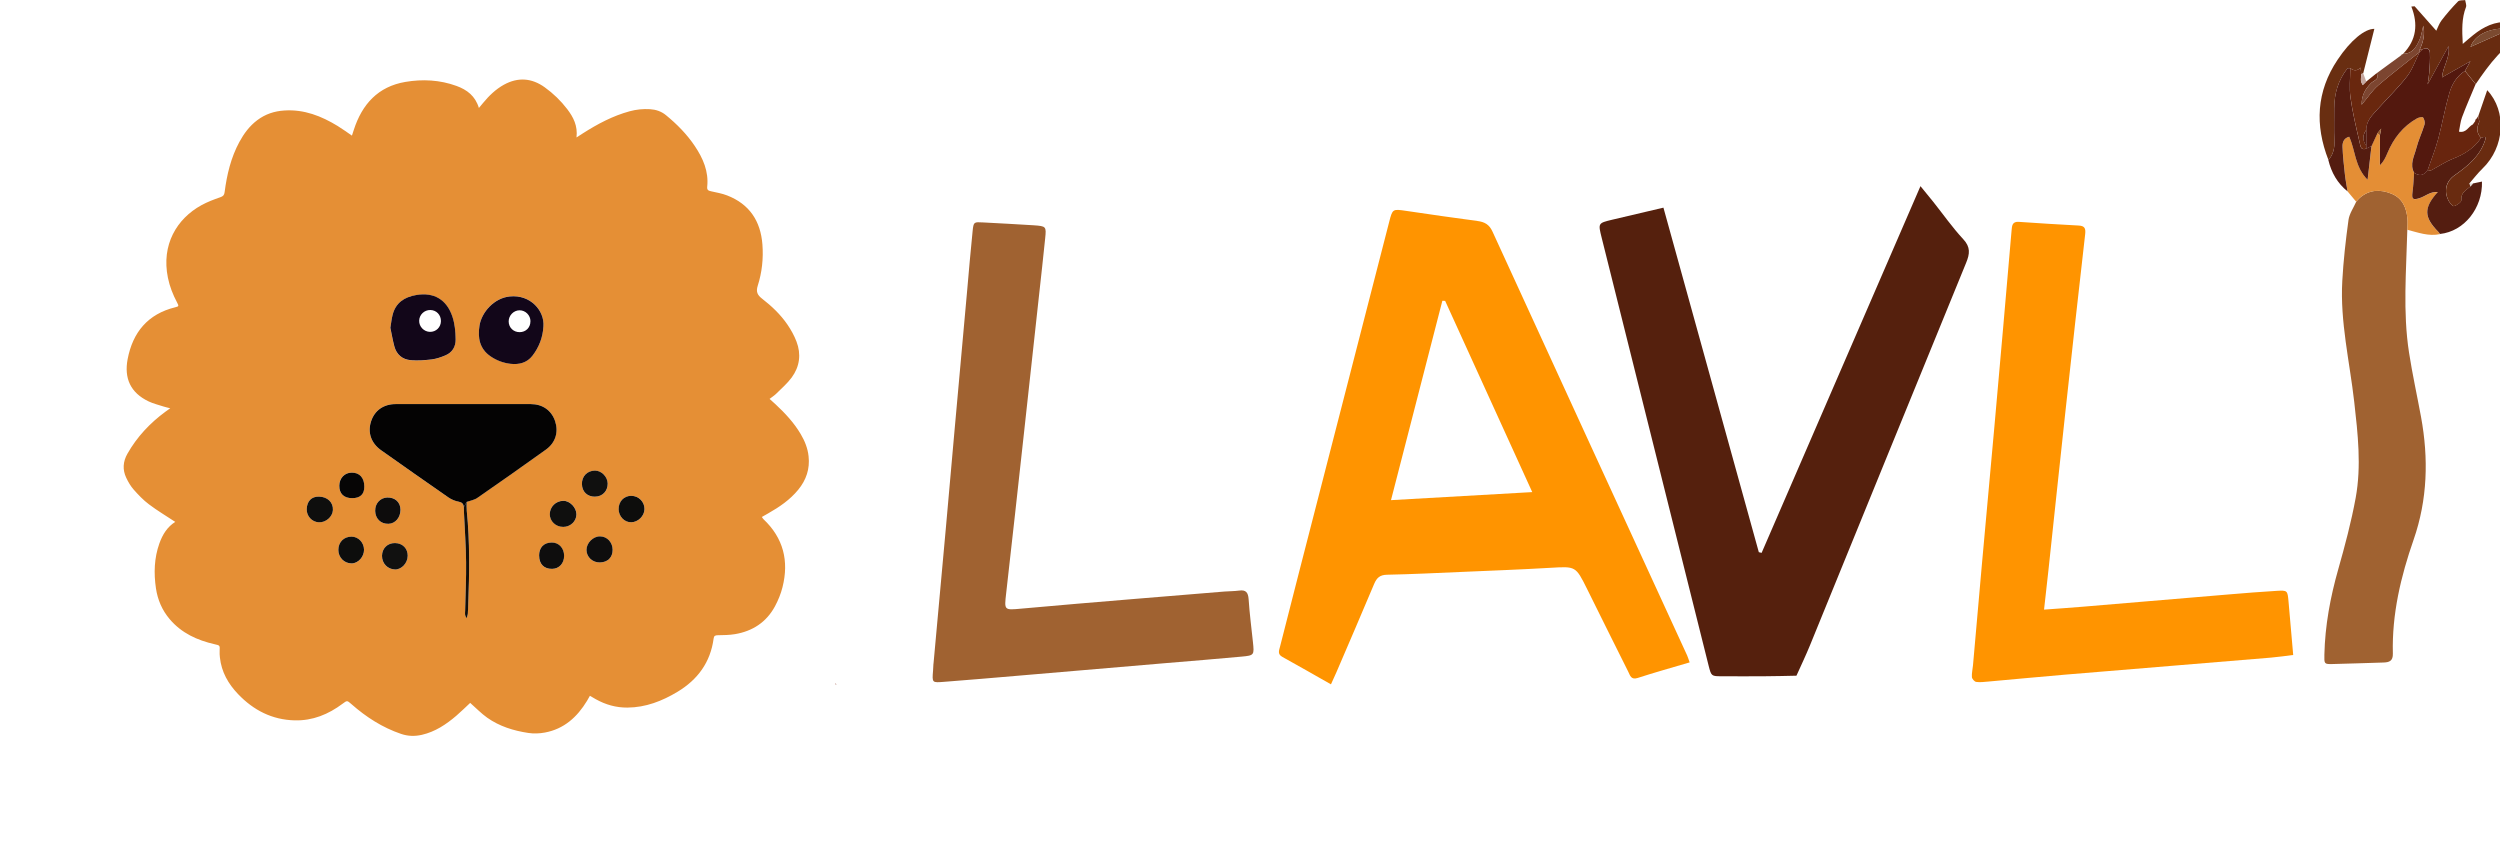 <svg width="277" height="94" viewBox="0 0 277 94" fill="none" xmlns="http://www.w3.org/2000/svg">
<g clip-path="url(#clip0_548_496)">
<path d="M19.432 57.835C18.414 57.164 17.415 56.57 16.498 55.875C15.878 55.412 15.331 54.833 14.817 54.253C14.476 53.867 14.207 53.404 13.986 52.936C13.563 52.043 13.621 51.15 14.116 50.276C15.177 48.408 16.608 46.883 18.328 45.618C18.477 45.508 18.63 45.401 18.861 45.237C18.568 45.16 18.352 45.117 18.145 45.049C17.583 44.865 17.002 44.73 16.474 44.479C14.437 43.514 13.746 41.888 14.14 39.802C14.706 36.815 16.387 34.787 19.423 34.044C19.821 33.948 19.831 33.914 19.615 33.508C19.159 32.644 18.803 31.747 18.606 30.781C17.857 27.123 19.581 24.241 22.319 22.735C22.977 22.373 23.692 22.103 24.403 21.857C24.725 21.746 24.845 21.625 24.888 21.287C25.138 19.347 25.585 17.46 26.526 15.722C27.03 14.795 27.645 13.965 28.495 13.323C29.393 12.643 30.407 12.309 31.521 12.242C33.692 12.102 35.603 12.855 37.414 13.96C37.937 14.279 38.432 14.646 38.994 15.027C39.066 14.8 39.138 14.588 39.205 14.38C40.123 11.537 41.9 9.587 44.916 9.076C46.818 8.752 48.739 8.849 50.578 9.52C51.731 9.94 52.663 10.625 53.061 11.962C53.249 11.735 53.398 11.561 53.541 11.388C54.195 10.596 54.925 9.891 55.828 9.389C57.398 8.525 58.921 8.641 60.357 9.674C61.303 10.355 62.139 11.161 62.849 12.092C63.526 12.98 64.026 13.931 63.877 15.23C64.17 15.041 64.381 14.906 64.588 14.771C66.211 13.738 67.892 12.84 69.765 12.329C70.505 12.126 71.249 12.054 72.013 12.097C72.671 12.136 73.271 12.338 73.781 12.754C74.996 13.748 76.095 14.858 76.974 16.166C77.892 17.532 78.54 18.994 78.358 20.698C78.319 21.065 78.506 21.133 78.79 21.195C79.385 21.331 80 21.432 80.567 21.654C83.031 22.61 84.275 24.482 84.476 27.089C84.596 28.643 84.428 30.183 83.957 31.66C83.746 32.326 83.919 32.688 84.428 33.084C85.499 33.914 86.484 34.845 87.252 35.97C87.651 36.554 88.001 37.186 88.251 37.843C88.789 39.247 88.607 40.623 87.718 41.83C87.233 42.491 86.594 43.036 86.008 43.62C85.811 43.818 85.571 43.963 85.269 44.199C85.509 44.417 85.72 44.605 85.927 44.793C86.988 45.783 87.973 46.835 88.717 48.095C89.169 48.857 89.495 49.663 89.591 50.556C89.745 51.956 89.332 53.177 88.448 54.258C87.531 55.378 86.364 56.174 85.12 56.879C84.899 57.005 84.678 57.13 84.414 57.28C84.491 57.386 84.529 57.468 84.591 57.526C86.801 59.611 87.435 62.16 86.7 65.065C86.517 65.794 86.225 66.513 85.869 67.174C84.918 68.941 83.386 69.935 81.436 70.263C80.812 70.37 80.168 70.37 79.529 70.384C79.251 70.389 79.107 70.437 79.068 70.756C78.718 73.391 77.291 75.317 75.063 76.654C73.363 77.677 71.547 78.387 69.52 78.401C68.257 78.411 67.095 78.078 66 77.465C65.798 77.349 65.597 77.228 65.361 77.093C65.246 77.296 65.145 77.479 65.039 77.658C63.949 79.454 62.489 80.776 60.366 81.167C59.771 81.278 59.132 81.302 58.532 81.21C56.908 80.964 55.343 80.482 53.983 79.521C53.316 79.048 52.739 78.445 52.096 77.88C51.625 78.319 51.106 78.836 50.554 79.309C49.43 80.269 48.215 81.08 46.746 81.418C45.963 81.597 45.204 81.577 44.44 81.317C42.37 80.612 40.569 79.454 38.936 78.015C38.456 77.595 38.461 77.6 37.966 77.967C36.386 79.15 34.643 79.869 32.645 79.816C30.147 79.753 28.092 78.696 26.382 76.91C25.292 75.771 24.533 74.448 24.365 72.846C24.341 72.609 24.321 72.373 24.336 72.136C24.365 71.499 24.369 71.514 23.788 71.383C21.858 70.944 20.114 70.153 18.798 68.598C17.967 67.614 17.473 66.475 17.281 65.2C17.031 63.511 17.079 61.836 17.66 60.21C18.011 59.225 18.539 58.371 19.432 57.816V57.835ZM51.707 55.605C52.101 55.46 52.547 55.397 52.879 55.166C55.424 53.404 57.96 51.623 60.482 49.813C61.553 49.045 61.898 47.858 61.5 46.666C61.101 45.469 60.121 44.769 58.801 44.769C53.815 44.764 48.83 44.769 43.845 44.769C42.486 44.769 41.491 45.483 41.102 46.705C40.718 47.921 41.112 49.099 42.221 49.88C44.69 51.633 47.168 53.375 49.656 55.093C49.997 55.33 50.41 55.508 50.814 55.581C51.193 55.648 51.337 55.827 51.395 56.16C51.4 56.372 51.4 56.585 51.409 56.797C51.491 58.622 51.62 60.441 51.645 62.266C51.664 64.066 51.572 65.866 51.539 67.667C51.539 67.903 51.457 68.164 51.707 68.492C51.769 68.265 51.822 68.145 51.832 68.024C51.856 67.672 51.865 67.314 51.88 66.957C52.01 63.496 52.072 60.036 51.717 56.585C51.683 56.261 51.707 55.928 51.707 55.6V55.605ZM43.249 36.337C43.379 36.945 43.499 37.664 43.686 38.374C43.931 39.3 44.589 39.841 45.511 39.918C46.28 39.981 47.063 39.918 47.831 39.831C48.335 39.769 48.84 39.595 49.315 39.397C50.088 39.078 50.487 38.461 50.477 37.611C50.468 36.757 50.391 35.907 50.117 35.087C49.488 33.19 48.066 32.36 46.097 32.702C44.8 32.929 43.849 33.542 43.499 34.884C43.389 35.318 43.345 35.767 43.244 36.346L43.249 36.337ZM60.213 36.144C60.342 34.43 58.781 32.601 56.471 32.842C54.752 33.021 53.364 34.58 53.129 36.071C52.917 37.413 53.129 38.639 54.344 39.469C55.016 39.928 55.77 40.213 56.577 40.304C57.518 40.41 58.388 40.188 58.993 39.411C59.732 38.461 60.15 37.36 60.213 36.139V36.144ZM62.388 58.375C63.214 58.375 63.877 57.753 63.872 56.976C63.872 56.232 63.142 55.479 62.431 55.484C61.591 55.489 60.933 56.136 60.923 56.956C60.914 57.733 61.572 58.371 62.393 58.371L62.388 58.375ZM37.491 60.934C37.491 61.773 38.139 62.435 38.96 62.43C39.685 62.43 40.348 61.691 40.334 60.905C40.319 60.113 39.714 59.476 38.965 59.466C38.105 59.452 37.491 60.07 37.491 60.938V60.934ZM45.17 61.609C45.185 60.774 44.608 60.19 43.763 60.176C42.937 60.161 42.332 60.755 42.322 61.585C42.313 62.43 42.937 63.081 43.768 63.101C44.483 63.12 45.156 62.401 45.166 61.609H45.17ZM67.878 60.909C67.868 60.079 67.263 59.442 66.48 59.432C65.721 59.428 64.987 60.161 64.982 60.934C64.982 61.711 65.645 62.338 66.461 62.324C67.335 62.309 67.887 61.759 67.878 60.909ZM35.344 55.021C34.518 55.002 34.014 55.518 33.985 56.406C33.961 57.183 34.561 57.835 35.329 57.869C36.103 57.902 36.847 57.251 36.886 56.512C36.934 55.668 36.285 55.045 35.344 55.021ZM65.942 55.031C66.764 55.021 67.354 54.398 67.33 53.563C67.311 52.82 66.634 52.135 65.923 52.144C65.059 52.154 64.449 52.781 64.478 53.645C64.501 54.5 65.078 55.045 65.942 55.035V55.031ZM68.545 56.397C68.55 57.212 69.194 57.883 69.948 57.869C70.707 57.849 71.398 57.169 71.413 56.421C71.427 55.605 70.76 54.934 69.943 54.939C69.136 54.939 68.545 55.562 68.55 56.401L68.545 56.397ZM59.732 61.566C59.732 62.497 60.27 63.048 61.173 63.033C61.951 63.019 62.499 62.425 62.499 61.585C62.499 60.726 61.908 60.103 61.111 60.113C60.241 60.127 59.727 60.668 59.727 61.566H59.732ZM41.573 56.58C41.587 57.473 42.188 58.062 43.052 58.033C43.811 58.009 44.383 57.343 44.378 56.478C44.378 55.644 43.773 55.088 42.903 55.122C42.135 55.151 41.563 55.779 41.578 56.58H41.573ZM39.013 55.195C39.907 55.195 40.358 54.77 40.363 53.93C40.372 52.941 39.834 52.352 38.936 52.366C38.158 52.381 37.601 52.984 37.592 53.809C37.582 54.693 38.101 55.195 39.008 55.195H39.013Z" fill="#E58F35"/>
<path d="M92.713 75.822C92.655 75.827 92.597 75.832 92.54 75.836C92.53 75.793 92.525 75.754 92.516 75.711L92.713 75.817V75.822Z" fill="#B68177"/>
<path d="M51.401 56.164C51.343 55.831 51.204 55.653 50.819 55.585C50.416 55.513 50.003 55.334 49.662 55.098C47.174 53.375 44.696 51.632 42.227 49.885C41.118 49.098 40.719 47.925 41.108 46.709C41.497 45.483 42.491 44.773 43.851 44.773C48.836 44.773 53.821 44.773 58.806 44.773C60.127 44.773 61.107 45.478 61.506 46.67C61.904 47.862 61.558 49.05 60.487 49.817C57.971 51.623 55.435 53.404 52.885 55.17C52.553 55.402 52.106 55.469 51.713 55.609C51.612 55.798 51.506 55.981 51.405 56.169L51.401 56.164Z" fill="#040303"/>
<path d="M43.25 36.337C43.346 35.757 43.389 35.308 43.505 34.874C43.85 33.537 44.806 32.919 46.103 32.692C48.072 32.35 49.489 33.185 50.123 35.077C50.397 35.897 50.473 36.747 50.483 37.601C50.493 38.451 50.094 39.068 49.321 39.387C48.845 39.585 48.341 39.759 47.837 39.821C47.068 39.913 46.285 39.971 45.517 39.908C44.595 39.831 43.937 39.295 43.692 38.364C43.505 37.659 43.385 36.935 43.255 36.327L43.25 36.337ZM48.855 35.584C48.864 34.893 48.36 34.362 47.683 34.348C47.015 34.338 46.458 34.869 46.444 35.535C46.429 36.192 46.972 36.756 47.635 36.771C48.312 36.785 48.845 36.264 48.855 35.584Z" fill="#120619"/>
<path d="M60.213 36.146C60.15 37.363 59.732 38.463 58.993 39.419C58.392 40.196 57.518 40.418 56.577 40.312C55.77 40.22 55.016 39.94 54.344 39.477C53.129 38.642 52.917 37.42 53.129 36.079C53.364 34.587 54.752 33.028 56.471 32.85C58.781 32.608 60.342 34.438 60.213 36.151V36.146ZM58.777 35.596C58.777 34.93 58.219 34.375 57.566 34.38C56.913 34.385 56.361 34.949 56.361 35.611C56.361 36.291 56.889 36.808 57.576 36.803C58.267 36.803 58.777 36.291 58.772 35.596H58.777Z" fill="#120619"/>
<path d="M62.388 58.379C61.566 58.379 60.908 57.741 60.918 56.964C60.928 56.144 61.59 55.497 62.426 55.492C63.137 55.487 63.867 56.236 63.867 56.984C63.867 57.761 63.209 58.383 62.383 58.383L62.388 58.379Z" fill="#0F0F0E"/>
<path d="M37.49 60.933C37.49 60.064 38.105 59.451 38.965 59.461C39.714 59.471 40.319 60.113 40.334 60.899C40.348 61.686 39.685 62.425 38.96 62.425C38.139 62.425 37.49 61.768 37.49 60.928V60.933Z" fill="#0D0D0C"/>
<path d="M45.169 61.605C45.16 62.397 44.487 63.111 43.772 63.097C42.941 63.078 42.317 62.421 42.326 61.581C42.336 60.751 42.941 60.162 43.767 60.172C44.612 60.187 45.184 60.77 45.174 61.605H45.169Z" fill="#111110"/>
<path d="M67.879 60.907C67.888 61.756 67.336 62.306 66.462 62.321C65.645 62.335 64.982 61.708 64.982 60.931C64.982 60.159 65.717 59.42 66.481 59.43C67.264 59.435 67.869 60.077 67.879 60.907Z" fill="#0E0D0D"/>
<path d="M35.344 55.024C36.29 55.043 36.934 55.671 36.886 56.515C36.847 57.259 36.098 57.91 35.33 57.872C34.561 57.838 33.961 57.181 33.985 56.409C34.014 55.521 34.518 55.005 35.344 55.024Z" fill="#0E0E0D"/>
<path d="M65.942 55.032C65.078 55.041 64.501 54.496 64.477 53.642C64.453 52.783 65.058 52.15 65.923 52.141C66.634 52.136 67.311 52.816 67.33 53.56C67.349 54.395 66.759 55.022 65.942 55.027V55.032Z" fill="#10100F"/>
<path d="M68.546 56.4C68.541 55.56 69.132 54.942 69.939 54.938C70.76 54.938 71.427 55.608 71.408 56.419C71.394 57.167 70.707 57.853 69.943 57.867C69.189 57.887 68.546 57.211 68.541 56.395L68.546 56.4Z" fill="#0D0D0C"/>
<path d="M59.732 61.562C59.732 60.665 60.246 60.124 61.116 60.11C61.913 60.095 62.504 60.723 62.504 61.582C62.504 62.422 61.956 63.015 61.178 63.03C60.275 63.044 59.737 62.494 59.737 61.562H59.732Z" fill="#0E0D0D"/>
<path d="M41.573 56.584C41.559 55.782 42.13 55.155 42.899 55.126C43.768 55.097 44.373 55.647 44.373 56.482C44.373 57.346 43.806 58.012 43.048 58.037C42.183 58.061 41.588 57.472 41.568 56.584H41.573Z" fill="#0D0C0C"/>
<path d="M39.013 55.196C38.1 55.196 37.586 54.694 37.596 53.811C37.605 52.986 38.167 52.387 38.941 52.368C39.834 52.348 40.372 52.937 40.367 53.931C40.362 54.771 39.911 55.196 39.017 55.196H39.013Z" fill="#060505"/>
<path d="M51.399 56.161C51.5 55.973 51.606 55.79 51.707 55.602C51.707 55.93 51.683 56.263 51.716 56.586C52.067 60.037 52.009 63.498 51.88 66.959C51.865 67.316 51.86 67.668 51.832 68.025C51.822 68.146 51.769 68.262 51.707 68.494C51.457 68.17 51.534 67.905 51.539 67.668C51.572 65.868 51.668 64.068 51.644 62.267C51.625 60.443 51.491 58.623 51.409 56.799C51.399 56.586 51.399 56.374 51.395 56.161H51.399Z" fill="#140D06"/>
<path d="M187.197 73.398C185.208 73.986 183.317 74.512 181.451 75.119C180.705 75.36 180.613 74.822 180.404 74.413C178.876 71.368 177.367 68.316 175.852 65.264C174.583 62.708 174.583 62.751 171.811 62.912C168.522 63.104 165.227 63.228 161.932 63.37C159.179 63.488 156.426 63.624 153.672 63.68C152.896 63.698 152.545 64.02 152.262 64.683C150.882 67.957 149.478 71.225 148.074 74.487C147.901 74.89 147.71 75.292 147.47 75.825C145.641 74.791 143.873 73.769 142.087 72.785C141.526 72.476 141.717 72.08 141.828 71.646C142.543 68.873 143.239 66.1 143.953 63.327C147.273 50.415 150.593 37.509 153.919 24.597C154.294 23.13 154.301 23.148 155.803 23.365C158.433 23.749 161.057 24.139 163.693 24.485C164.494 24.591 165.005 24.863 165.369 25.661C172.544 41.328 179.744 56.976 186.938 72.63C187.019 72.804 187.068 72.996 187.21 73.386L187.197 73.398ZM160.115 33.337L159.813 33.325C157.935 40.623 156.05 47.92 154.122 55.416C159.394 55.119 164.482 54.828 169.773 54.525C166.496 47.332 163.305 40.331 160.121 33.337H160.115Z" fill="#FF9400"/>
<path d="M195.185 61.262C201.018 47.792 206.857 34.323 212.788 20.625C213.343 21.306 213.774 21.82 214.186 22.34C215.295 23.732 216.317 25.199 217.525 26.499C218.35 27.384 218.258 28.121 217.845 29.124C212.061 43.243 206.315 57.374 200.544 71.506C200.082 72.639 199.546 73.747 199.047 74.867C197.864 74.892 196.688 74.923 195.505 74.929C193.929 74.942 192.352 74.935 190.775 74.929C189.629 74.929 189.611 74.917 189.321 73.778C187.985 68.461 186.661 63.137 185.33 57.82C182.706 47.328 180.089 36.83 177.465 26.338C177.065 24.729 177.052 24.723 178.629 24.345C180.483 23.899 182.343 23.472 184.308 23.008C187.843 35.784 191.36 48.486 194.877 61.181C194.976 61.206 195.08 61.231 195.179 61.256L195.185 61.262Z" fill="#55200D"/>
<path d="M103.432 73.54C103.863 68.805 104.331 63.735 104.787 58.666C105.119 54.977 105.439 51.281 105.772 47.586C106.234 42.467 106.696 37.348 107.158 32.229C107.355 30.013 107.54 27.797 107.768 25.587C107.872 24.572 107.916 24.59 108.938 24.646C110.804 24.757 112.677 24.832 114.543 24.962C115.916 25.061 115.941 25.092 115.806 26.398C115.602 28.465 115.362 30.526 115.14 32.588C114.58 37.744 114.013 42.906 113.447 48.062C112.8 53.955 112.153 59.854 111.482 65.741C111.266 67.635 111.254 67.61 113.157 67.437C117.271 67.059 121.392 66.725 125.512 66.378C128.894 66.094 132.282 65.815 135.663 65.543C136.205 65.499 136.747 65.512 137.283 65.438C138.059 65.326 138.293 65.648 138.348 66.403C138.453 67.982 138.656 69.548 138.823 71.126C138.977 72.581 138.977 72.624 137.56 72.754C134.77 73.02 131.967 73.231 129.177 73.472C123.732 73.936 118.294 74.407 112.849 74.865C110.102 75.1 107.355 75.335 104.608 75.546C103.29 75.645 103.265 75.682 103.382 74.314C103.395 74.165 103.401 74.017 103.425 73.534L103.432 73.54Z" fill="#A06231"/>
<path d="M226.486 67.546C228.039 67.428 229.406 67.342 230.773 67.224C236.169 66.772 241.564 66.308 246.96 65.862C248.728 65.714 250.495 65.571 252.263 65.466C253.452 65.398 253.458 65.423 253.569 66.654C253.741 68.573 253.907 70.492 254.086 72.572C253.261 72.671 252.448 72.795 251.629 72.863C244.028 73.501 236.421 74.113 228.815 74.751C225.969 74.992 223.13 75.265 220.284 75.519C219.841 75.556 219.391 75.618 218.96 75.556C218.769 75.525 218.504 75.221 218.486 75.023C218.455 74.59 218.572 74.144 218.609 73.699C218.941 69.954 219.262 66.209 219.6 62.47C220.056 57.401 220.524 52.325 220.98 47.255C221.307 43.609 221.627 39.964 221.947 36.324C222.261 32.728 222.575 29.131 222.883 25.535C222.926 25.009 222.957 24.532 223.684 24.582C225.895 24.73 228.106 24.879 230.318 24.99C230.995 25.027 231.106 25.318 231.038 25.937C230.287 32.517 229.554 39.103 228.839 45.689C228.199 51.539 227.589 57.388 226.961 63.238C226.813 64.612 226.653 65.986 226.48 67.546H226.486Z" fill="#FF9400"/>
<path d="M266.731 25.455C266.62 29.998 266.22 34.548 266.922 39.073C267.291 41.462 267.815 43.827 268.252 46.203C269.096 50.803 268.973 55.358 267.427 59.803C266.004 63.888 265.019 68.048 265.129 72.405C265.154 73.247 264.735 73.389 264.058 73.408C262.191 73.458 260.319 73.538 258.453 73.575C257.523 73.594 257.517 73.569 257.541 72.535C257.615 69.304 258.2 66.166 259.081 63.065C259.82 60.459 260.522 57.828 261.009 55.166C261.656 51.632 261.249 48.079 260.849 44.532C260.344 40.069 259.272 35.662 259.525 31.137C259.648 28.872 259.906 26.612 260.214 24.365C260.313 23.666 260.775 23.016 261.071 22.348C261.2 22.205 261.317 22.05 261.465 21.92C262.543 20.98 263.781 20.967 265.006 21.475C266.213 21.976 266.657 23.059 266.749 24.297C266.78 24.681 266.743 25.065 266.737 25.449L266.731 25.455Z" fill="#A06231"/>
<path d="M266.732 25.452C266.732 25.068 266.775 24.685 266.744 24.301C266.652 23.057 266.208 21.973 265.001 21.478C263.776 20.971 262.538 20.983 261.46 21.924C261.318 22.048 261.195 22.209 261.065 22.351C260.751 21.973 260.431 21.59 260.117 21.212C260.018 20.593 259.889 19.974 259.821 19.349C259.71 18.334 259.593 17.312 259.556 16.291C259.538 15.827 259.655 15.319 260.296 15.152C260.992 16.662 260.905 18.495 262.334 19.924C262.501 18.476 262.63 17.325 262.765 16.173C262.981 15.703 263.203 15.226 263.418 14.756C263.511 14.836 263.597 14.917 263.689 14.997V18.315C264.102 17.913 264.318 17.449 264.515 16.978C265.198 15.332 266.239 13.995 267.804 13.116C268.001 13.004 268.42 12.93 268.469 13.01C268.611 13.221 268.703 13.561 268.635 13.79C268.364 14.688 267.945 15.542 267.717 16.446C267.496 17.319 266.96 18.198 267.483 19.145C267.428 19.869 267.397 20.599 267.305 21.317C267.206 22.066 267.342 22.196 268.062 21.973C268.721 21.769 269.27 21.212 270.107 21.286C268.524 23.038 268.555 24.066 270.181 25.712C270.249 25.78 270.298 25.861 270.36 25.941C269.091 26.213 267.921 25.762 266.732 25.458V25.452Z" fill="#E48E35"/>
<path d="M266.258 5.969C267.755 4.434 267.939 2.663 267.176 0.726C267.299 0.713 267.416 0.701 267.539 0.695C268.309 1.568 269.085 2.44 269.941 3.406C270.114 3.059 270.255 2.608 270.532 2.249C271.093 1.518 271.703 0.819 272.349 0.156C272.503 0.002 272.867 0.051 273.138 0.008C273.175 0.268 273.316 0.577 273.23 0.788C272.75 2.026 272.787 3.295 272.873 4.867C273.359 4.452 273.692 4.155 274.043 3.877C275.183 2.96 276.439 2.341 277.948 2.447C278.903 2.515 279.094 2.626 279.944 3.66C277.431 4.923 275.829 7.083 274.308 9.324C273.914 8.835 273.52 8.346 273.125 7.857C273.261 7.609 273.396 7.368 273.723 6.786C272.491 7.485 271.561 8.011 270.575 8.575C270.68 7.349 271.499 6.39 271.302 5.114C270.483 6.612 269.732 7.974 268.986 9.336C269.048 8.903 269.134 8.476 269.165 8.042C269.214 7.318 269.276 6.582 269.239 5.857C269.214 5.325 268.839 5.251 268.395 5.473C268.303 5.473 268.204 5.473 268.112 5.473C268.563 4.524 268.693 3.65 268.5 2.849C268.37 3.363 268.303 3.901 268.099 4.378C267.748 5.176 267.323 5.956 266.264 5.963L266.258 5.969ZM278.299 3.165C275.959 3.004 274.265 3.777 273.729 5.195C275.201 4.539 276.772 3.846 278.299 3.165Z" fill="#682B10"/>
<path d="M270.359 25.93C270.297 25.856 270.248 25.769 270.18 25.701C268.56 24.061 268.523 23.027 270.106 21.275C269.269 21.201 268.714 21.764 268.061 21.962C267.341 22.185 267.205 22.055 267.304 21.306C267.402 20.588 267.427 19.858 267.482 19.133C268.086 19.554 268.579 19.437 268.979 18.836C269.102 18.855 269.256 18.929 269.349 18.88C270.162 18.453 270.932 17.926 271.782 17.586C273.044 17.085 274.141 16.422 274.898 15.271C275.145 15.209 275.539 14.955 275.342 15.55C274.763 17.332 273.395 18.415 271.942 19.437C271.012 20.093 270.771 21.145 271.258 22.16C271.394 22.439 271.745 22.872 271.892 22.835C272.213 22.755 272.73 22.383 272.712 22.179C272.632 21.337 273.254 21.071 273.716 20.656C273.814 20.545 273.907 20.439 274.005 20.328C274.338 20.26 274.67 20.186 275.003 20.118C275.083 23.076 273.02 25.639 270.353 25.924L270.359 25.93Z" fill="#541D10"/>
<path d="M274.899 15.281C274.142 16.432 273.046 17.101 271.783 17.596C270.933 17.93 270.163 18.463 269.35 18.89C269.258 18.939 269.104 18.865 268.98 18.846C269.375 17.701 269.83 16.575 270.145 15.411C270.6 13.727 270.902 11.994 271.383 10.317C271.666 9.339 272.202 8.441 273.113 7.859C273.508 8.348 273.902 8.837 274.296 9.326C273.791 10.546 273.255 11.753 272.793 12.991C272.608 13.48 272.571 14.024 272.454 14.588C273.292 14.755 273.495 14.006 273.988 13.789C274.08 13.659 274.173 13.536 274.265 13.405C274.24 13.306 274.277 13.232 274.37 13.189C274.438 13.084 274.511 12.978 274.579 12.873V12.879C274.616 13.121 274.752 13.412 274.665 13.597C274.382 14.229 274.431 14.767 274.893 15.275L274.899 15.281Z" fill="#68250E"/>
<path d="M257.991 17.729C256.476 13.854 256.655 10.14 259.001 6.625C260.455 4.446 262.019 3.189 263.079 3.195C262.672 4.811 262.26 6.464 261.847 8.11C261.773 8.147 261.699 8.184 261.631 8.222C261.607 7.986 261.582 7.757 261.551 7.491C261.19 7.863 260.81 7.883 260.412 7.553C260.313 7.553 260.215 7.553 260.116 7.553C259.075 8.865 258.632 10.376 258.638 12.034C258.638 13.211 258.601 14.387 258.657 15.557C258.693 16.38 258.533 17.104 257.997 17.729H257.991Z" fill="#692E11"/>
<path d="M257.993 17.731C258.535 17.106 258.695 16.388 258.652 15.558C258.596 14.388 258.64 13.212 258.633 12.036C258.633 10.377 259.071 8.867 260.112 7.555C260.21 7.555 260.309 7.555 260.407 7.555C260.407 8.644 260.284 9.752 260.432 10.817C260.672 12.513 261.072 14.184 261.46 15.849C261.522 16.122 261.559 16.71 262.175 16.468C262.372 16.369 262.563 16.27 262.76 16.171C262.625 17.322 262.495 18.474 262.329 19.922C260.9 18.492 260.986 16.66 260.29 15.15C259.65 15.323 259.533 15.824 259.551 16.289C259.588 17.31 259.705 18.325 259.816 19.346C259.884 19.972 260.013 20.591 260.112 21.21C258.984 20.306 258.319 19.124 257.98 17.731H257.993Z" fill="#541C10"/>
<path d="M262.18 16.466C261.57 16.708 261.527 16.12 261.465 15.847C261.077 14.176 260.671 12.505 260.437 10.815C260.283 9.75 260.412 8.642 260.412 7.553C260.81 7.883 261.19 7.862 261.552 7.491C261.582 7.757 261.607 7.992 261.632 8.221C261.613 8.469 261.57 8.717 261.595 8.958C261.613 9.119 261.724 9.267 261.792 9.422C261.921 9.292 262.051 9.162 262.186 9.032C262.568 8.729 262.95 8.419 263.325 8.116C263.707 8.797 262.987 8.927 262.716 9.206C262.094 9.843 261.669 10.512 261.669 11.607C262.358 10.784 262.851 10.023 263.51 9.453C264.995 8.172 266.565 6.983 268.099 5.758C267.643 6.662 267.317 7.664 266.713 8.45C265.74 9.713 264.57 10.827 263.504 12.028C262.9 12.709 262.18 13.341 262.192 14.374C261.755 14.968 261.755 15.563 262.192 16.157C262.192 16.256 262.192 16.355 262.192 16.454L262.18 16.466Z" fill="#69270E"/>
<path d="M274.9 15.278C274.438 14.771 274.382 14.232 274.672 13.601C274.758 13.415 274.616 13.124 274.586 12.883C274.918 11.917 275.251 10.952 275.583 9.992C277.776 12.332 277.53 16.306 275.054 18.683C274.536 19.184 274.093 19.766 273.619 20.311C273.656 20.428 273.686 20.546 273.723 20.664C273.255 21.078 272.639 21.345 272.719 22.186C272.738 22.397 272.227 22.762 271.9 22.842C271.752 22.88 271.401 22.446 271.266 22.168C270.779 21.159 271.026 20.1 271.95 19.444C273.403 18.417 274.764 17.333 275.349 15.557C275.54 14.963 275.152 15.216 274.906 15.278H274.9Z" fill="#692B10"/>
<path d="M268.092 5.767C266.559 6.993 264.994 8.175 263.504 9.462C262.845 10.032 262.358 10.793 261.662 11.617C261.662 10.527 262.087 9.852 262.709 9.215C262.986 8.936 263.701 8.806 263.319 8.125C264.224 7.463 265.13 6.795 266.041 6.132C266.115 6.083 266.183 6.027 266.257 5.977V5.965C267.31 5.965 267.741 5.185 268.092 4.38C268.302 3.904 268.363 3.365 268.493 2.852C268.686 3.648 268.556 4.523 268.105 5.476C268.092 5.575 268.086 5.674 268.086 5.767H268.092Z" fill="#7C4530"/>
<path d="M262.187 9.047C262.057 9.177 261.928 9.307 261.792 9.437C261.725 9.283 261.608 9.128 261.595 8.973C261.571 8.732 261.614 8.484 261.632 8.236C261.706 8.199 261.774 8.162 261.848 8.125C261.959 8.434 262.076 8.744 262.187 9.053V9.047Z" fill="#C6A8A1"/>
<path d="M273.722 20.665C273.685 20.548 273.654 20.43 273.617 20.312C273.747 20.319 273.876 20.331 274.011 20.337C273.913 20.449 273.82 20.554 273.722 20.665Z" fill="#D8D7D3"/>
<path d="M266.264 5.984C266.19 6.034 266.123 6.09 266.049 6.139C266.092 6.046 266.16 5.991 266.264 5.984Z" fill="#682B10"/>
<path d="M262.18 16.47C262.18 16.37 262.18 16.271 262.18 16.172C262.18 15.578 262.18 14.984 262.18 14.39C262.168 13.356 262.888 12.725 263.492 12.044C264.557 10.849 265.728 9.735 266.701 8.466C267.304 7.68 267.637 6.677 268.087 5.773C268.185 5.674 268.29 5.575 268.388 5.482C268.826 5.26 269.201 5.334 269.232 5.866C269.269 6.59 269.208 7.321 269.158 8.051C269.127 8.485 269.041 8.912 268.98 9.345C268.955 9.382 268.937 9.425 268.912 9.463C268.937 9.419 268.955 9.382 268.98 9.339C269.725 7.977 270.476 6.609 271.296 5.117C271.499 6.386 270.673 7.352 270.569 8.577C271.554 8.02 272.484 7.488 273.716 6.788C273.39 7.37 273.254 7.618 273.119 7.859C272.201 8.435 271.671 9.333 271.388 10.317C270.901 11.994 270.606 13.727 270.15 15.411C269.836 16.575 269.38 17.701 268.986 18.846C268.585 19.447 268.093 19.564 267.489 19.143C266.966 18.197 267.501 17.317 267.723 16.445C267.951 15.541 268.37 14.687 268.641 13.789C268.709 13.56 268.616 13.22 268.475 13.009C268.419 12.929 268 13.009 267.809 13.115C266.245 13.993 265.204 15.331 264.52 16.977C264.323 17.448 264.108 17.912 263.695 18.314C263.695 17.206 263.695 16.098 263.695 14.996C263.744 14.749 263.787 14.501 263.837 14.254C263.701 14.421 263.566 14.588 263.43 14.755C263.215 15.225 262.993 15.702 262.777 16.172C262.58 16.271 262.389 16.37 262.192 16.47H262.18Z" fill="#53180E"/>
<path d="M263.424 14.751C263.56 14.584 263.695 14.417 263.831 14.25C263.781 14.498 263.738 14.745 263.689 14.993C263.597 14.912 263.51 14.832 263.418 14.751H263.424Z" fill="#975623"/>
<path d="M278.299 3.163C276.771 3.844 275.201 4.537 273.729 5.193C274.264 3.776 275.958 2.996 278.299 3.163Z" fill="#7B4A30"/>
<path d="M268.396 5.483C268.297 5.582 268.192 5.681 268.094 5.774C268.094 5.675 268.094 5.576 268.112 5.477C268.211 5.477 268.303 5.477 268.402 5.477L268.396 5.483Z" fill="#69270E"/>
<path d="M262.185 14.391C262.185 14.985 262.185 15.579 262.185 16.173C261.748 15.579 261.748 14.985 262.185 14.391Z" fill="#541C10"/>
<path d="M268.98 9.336C268.955 9.379 268.937 9.416 268.912 9.46C268.937 9.423 268.955 9.379 268.98 9.342V9.336Z" fill="#682B10"/>
</g>
<defs>
<clipPath id="clip0_548_496">
<rect width="277" height="94" fill="white"/>
</clipPath>
</defs>
</svg>
